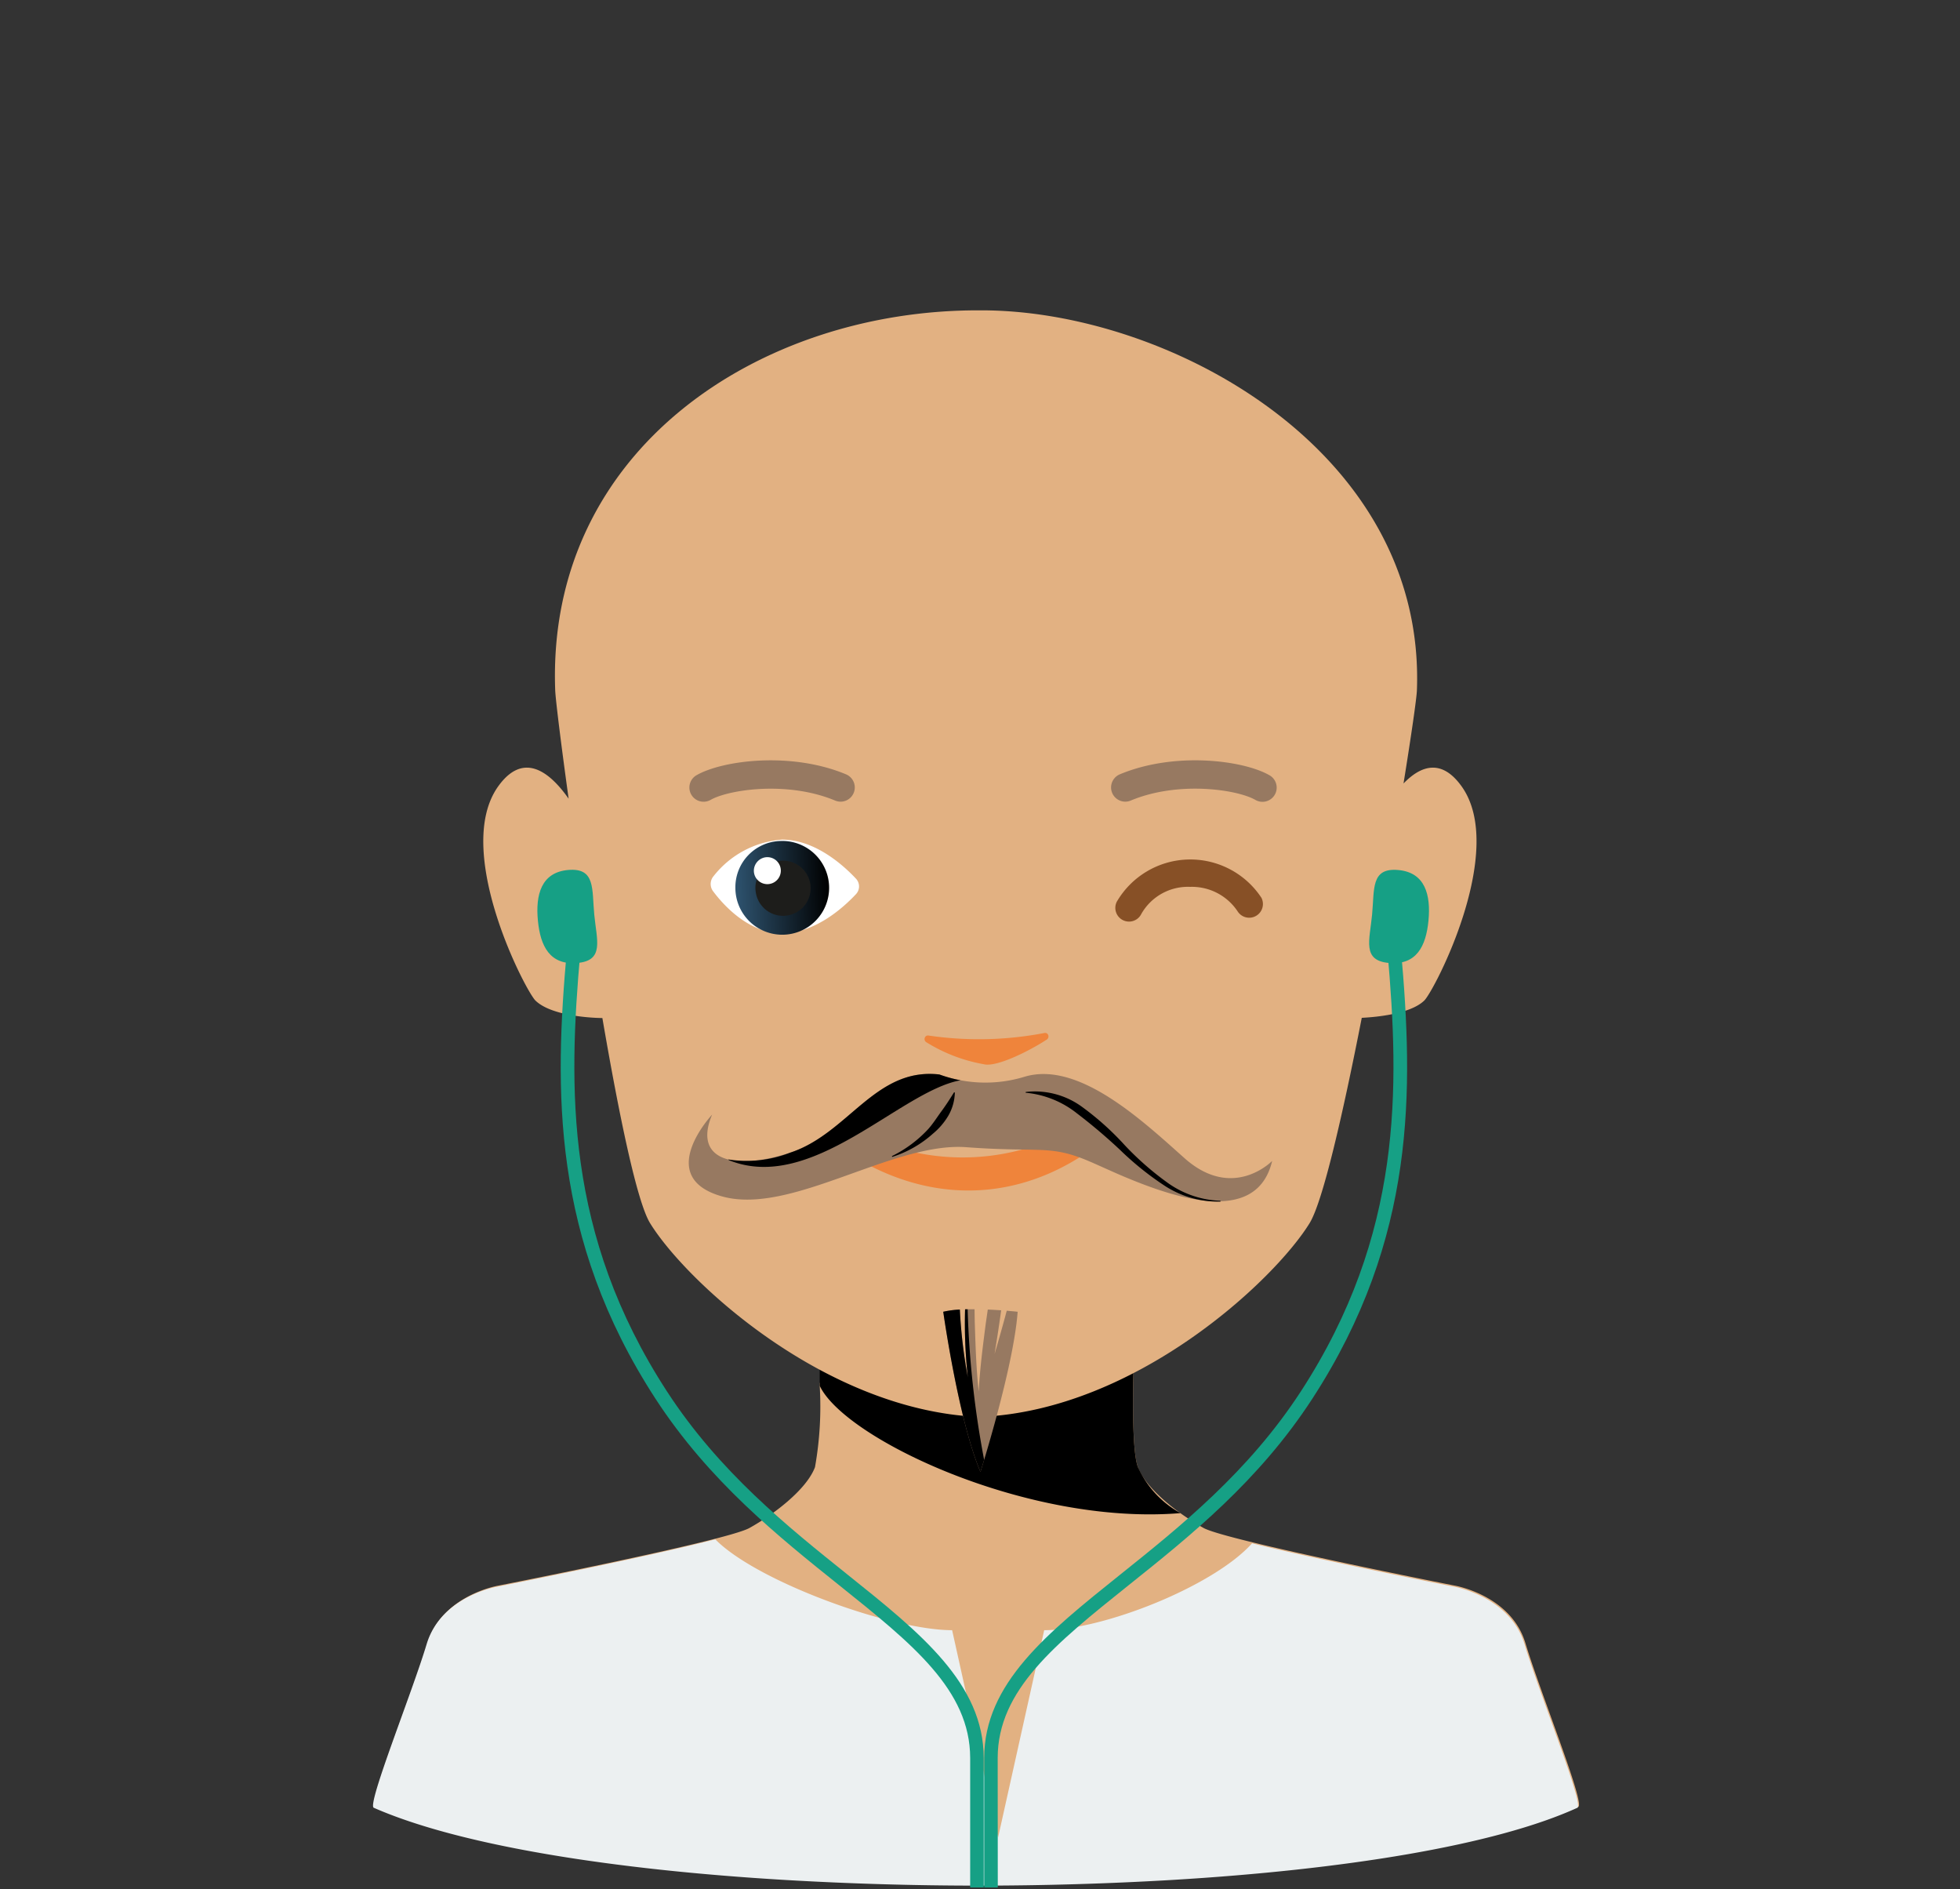 <svg version="1.1" xmlns="http://www.w3.org/2000/svg" xmlns:xlink="http://www.w3.org/1999/xlink" viewBox="0 0 142.841 137.643" data-server-rendered="true"><rect x="0" y="0" width="142.841" height="137.643" fill="#333333" stroke="none"/><title>Avatar</title> <g><path d="M134.622,145.559c-1.051-3.5-5.139-4.2-5.139-4.2s-16.613-3.269-18.316-4.2c-.329-.182-.689-.4-1.054-.645-1.534-1-3.23-2.452-3.734-3.794-.392-1.046-.383-4.563-.322-7.029-1.482-.831-3.068-1.7-3.213-1.7-.252,0-17.6,2.255-19.655,2.595,0,.071,0,.146,0,.218a25.242,25.242,0,0,1-.345,5.92c-.624,1.664-3.087,3.5-4.788,4.439s-18.315,4.2-18.315,4.2-4.089.7-5.14,4.2-4.359,11.689-3.854,11.912c17.172,7.563,71.172,7.563,87.727,0C138.979,157.241,135.673,149.064,134.622,145.559Z" transform="translate(-23.449 -25.821)" fill="#E2B182"></path> <path d="M109.476,136.07a7.211,7.211,0,0,1-3.1-3.358c-.392-1.046-.383-4.563-.322-7.029-1.482-.831-3.068-1.7-3.213-1.7-.252,0-17.6.536-19.653.877,0,.07,0,1.864,0,1.936,1.823,3.876,15.2,10.2,26.284,9.278Z" transform="translate(-23.449 -25.821)" fill="hsl(29.4, 62.3%, 66.3%)"></path> <path d="M129.955,83.1c-1.471-2.038-2.984-1.471-4.22-.191.582-3.611.956-6.221.976-6.8.645-17.562-18.264-27.71-31.783-27.674h-.14c-15.935-.043-31.522,10.119-30.877,27.674.023.636.4,3.725.979,7.909-1.349-1.919-3.267-3.486-5.12-.918-3.358,4.651,1.979,14.932,2.708,15.633C63.8,100,67.349,100,67.349,100V100c1.217,7.094,2.52,13.393,3.477,14.948,2.572,4.18,12.665,13.623,23.962,14.116a.678.678,0,0,0,.07.007c.022,0,.047,0,.07,0v-.012c11.3-.493,21.393-9.936,23.964-14.116.957-1.556,2.409-7.861,3.8-14.958,1.115-.057,3.549-.289,4.552-1.256C127.976,98.029,133.314,87.748,129.955,83.1Z" transform="translate(-23.449 -25.821)" fill="#E2B182"></path></g><g><linearGradient id="_2e536f" x1="72.34" y1="94.276" x2="79.169" y2="94.276" gradientTransform="matrix(0.999, -0.039, 0.039, 0.999, 1.102, -0.852)" gradientUnits="userSpaceOnUse"><stop offset="0" stop-color="#2e536f"></stop> <stop offset="1" stop-color="hsl(205.8, 41.4%, 26.2%)"></stop></linearGradient> <g><path fill="#ffffff" d="M85.831,89.846a.825.825,0,0,1,0,1.128c-.907.969-2.976,2.848-5.384,2.848-2.437,0-4.269-2.044-5.03-3.061a.88.88,0,0,1,.036-1.1A7,7,0,0,1,80.447,87C82.855,87,84.923,88.876,85.831,89.846Z" transform="translate(-23.449 -25.821)"></path> <path fill="url(#_2e536f)" d="M77.042,90.538A3.416,3.416,0,1,0,80.32,87.1,3.372,3.372,0,0,0,77.042,90.538Z" transform="translate(-23.449 -25.821)"></path> <path fill="#1d1d1b" d="M80.207,88.558A2.009,2.009,0,1,1,78.524,90.8,1.971,1.971,0,0,1,80.207,88.558Z" transform="translate(-23.449 -25.821)"></path> <path fill="#ffffff" d="M79.262,88.284a.983.983,0,1,1-.866,1.1A.993.993,0,0,1,79.262,88.284Z" transform="translate(-23.449 -25.821)"></path> <path fill="#875026" d="M105.736,92.973a1,1,0,0,1-.9-1.444,6.205,6.205,0,0,1,10.546-.287,1,1,0,0,1-1.728,1,4,4,0,0,0-3.467-1.8,3.907,3.907,0,0,0-3.559,1.969A1,1,0,0,1,105.736,92.973Z" transform="translate(-23.449 -25.821)"></path></g></g><g><path d="M104.832,106.844c-.75-.359-1.322.1-2.047.55a16.638,16.638,0,0,1-15.207,1.635c-.8-.282-1.461-.611-2.117-.1-.59.46-.193.936.426,1.3,6.209,3.664,13.143,3.044,18.807-2.023C105.229,107.726,105.506,107.168,104.832,106.844Z" transform="translate(-23.449 -25.821)" fill="#ef843b"></path></g><g><g color="#977961"></g> <path d="M84.709,84.234a1.028,1.028,0,0,1-.4-.081c-3.463-1.446-7.742-.8-9.064-.054a1.035,1.035,0,1,1-1.022-1.8c1.908-1.083,6.883-1.726,10.884-.056a1.036,1.036,0,0,1-.4,1.992Z" transform="translate(-23.449 -25.821)" fill="#977961"></path> <path d="M105.459,84.234a1.036,1.036,0,0,1-.4-1.992c4-1.67,8.976-1.028,10.886.056a1.035,1.035,0,1,1-1.021,1.8c-1.323-.75-5.605-1.393-9.067.055A1.037,1.037,0,0,1,105.459,84.234Z" transform="translate(-23.449 -25.821)" fill="#977961"></path></g><g color="#3498db"></g><g id="b696b404-5880-4cf1-8b60-43e02b283e0d" data-name="Vrstva 42"><path d="M138.407,157.543c-6.05,2.76-17.109,4.52-29.539,5.26a240.921,240.921,0,0,1-28.21,0c-12.49-.74-23.69-2.5-29.97-5.26-.51-.22,2.8-8.4,3.85-11.91s5.14-4.2,5.14-4.2,10.83-2.14,15.9-3.45c3.012,3.067,12.8,6.621,17.26,6.621l3.35,15.1,3.36-15.1c4.32,0,12.37-3.221,15.149-6.33,5.4,1.319,14.72,3.159,14.72,3.159s4.09.7,5.141,4.2S138.907,157.313,138.407,157.543Z" transform="translate(-23.449 -25.821)" fill="#ecf0f1"></path></g><g><path d="M66.758,92.468c.18,1.871.749,3.351-1.24,3.52S62.83,94.775,62.65,92.9s.236-3.523,2.221-3.69S66.581,90.6,66.758,92.468Z" transform="translate(-23.449 -25.821)" fill="#16a085"></path> <path d="M123.444,92.468c-.179,1.871-.749,3.351,1.24,3.52s2.69-1.213,2.869-3.085-.236-3.523-2.222-3.69S123.623,90.6,123.444,92.468Z" transform="translate(-23.449 -25.821)" fill="#16a085"></path> <path d="M95.144,163.351h-.991v-9.435c-.005-4.948-4.21-8.315-9.534-12.577-4.45-3.562-9.494-7.6-13.4-13.6-7.608-11.71-7.363-22.561-6.46-32.671l.987.087c-.887,9.938-1.13,20.6,6.305,32.043,3.815,5.871,8.792,9.855,13.184,13.371,5.313,4.252,9.9,7.926,9.905,13.35Z" transform="translate(-23.449 -25.821)" fill="#16a085"></path> <path d="M96.166,163.351h-.991v-9.435c0-5.426,4.591-9.1,9.9-13.352,4.393-3.515,9.37-7.5,13.185-13.37,7.429-11.436,7.188-22.1,6.306-32.043l.987-.087c.9,10.115,1.14,20.969-6.461,32.67-3.9,6.005-8.946,10.042-13.4,13.6-5.324,4.263-9.53,7.629-9.533,12.578Z" transform="translate(-23.449 -25.821)" fill="#16a085"></path></g><g><path id="f378951f-335b-4af5-a2fc-463ba3b4035f" data-name="c" d="M109.775,110.212c3.539,3.149,6.386.2,6.386.2-1.149,4.871-7.423,2.6-11.25.949-.869-.383-1.619-.726-2.144-.949-2.847-1.2-3.533-.6-8.89-1-2.456-.184-5.342.845-8.236,1.881-3.42,1.228-6.841,2.463-9.56,1.707-5.014-1.4-.733-5.964-.733-5.964-1.363,3.2,1.363,4.17,5.677,2.774,4.241-1.379,6.215-6.243,10.883-5.7a9.757,9.757,0,0,0,6.21.167C102.063,103.093,106.737,107.509,109.775,110.212Z" transform="translate(-23.449 -25.821)" fill="#977961"></path> <path id="ac9623d4-6df9-4aec-bc27-d019eaac60bf" data-name="l" d="M93.452,104.535a9.759,9.759,0,0,1-1.544-.422c-4.688-.535-6.642,4.321-10.883,5.7a8.68,8.68,0,0,1-4.5.491c.016.017.029.035.045.051C82.615,112.813,89.051,105.325,93.452,104.535Z" transform="translate(-23.449 -25.821)" fill="hsl(26.7, 21.8%, 53.5%)"></path> <path id="f4baf1d4-7f12-4e35-b1e0-e72fc7281c37" data-name="color" d="M96.819,121.328c-.28,1.056-.579,2.1-.888,3.149.173-1.057.337-2.119.48-3.18-.294-.021-.625-.041-.975-.056-.048.348-.1.694-.15,1.042-.209,1.639-.429,3.276-.507,4.928-.188-1.647-.233-3.311-.289-4.969-.011-.341-.01-.683-.018-1.024-.232,0-.464,0-.69.007a36.237,36.237,0,0,0,.2,4.952,36.594,36.594,0,0,1-.582-4.934,6.915,6.915,0,0,0-1.209.161s1.117,7.941,2.711,11.664c0,0,2.416-7.606,2.711-11.664C97.616,121.4,97.3,121.369,96.819,121.328Z" transform="translate(-23.449 -25.821)" fill="#977961"></path> <path id="e6874e8b-a487-4af6-8ef9-048c3ea8f5e4" data-name="lightem" d="M93.969,121.223c-.062,0-.126,0-.187,0a36.237,36.237,0,0,0,.2,4.952,36.594,36.594,0,0,1-.582-4.934,6.915,6.915,0,0,0-1.209.161s1.117,7.941,2.711,11.664c0,0,.105-.331.269-.873A68.788,68.788,0,0,1,93.969,121.223Z" transform="translate(-23.449 -25.821)" fill="hsl(26.7, 21.8%, 53.5%)"></path> <path d="M93.036,105.424a3.555,3.555,0,0,1-.468,1.681,5.008,5.008,0,0,1-1.134,1.325,8.085,8.085,0,0,1-2.961,1.688l-.024-.056a9.042,9.042,0,0,0,2.647-1.971c.365-.409.647-.869.965-1.3s.615-.89.917-1.379Z" transform="translate(-23.449 -25.821)" fill="hsl(26.7, 21.8%, 55.4%)"></path> <path d="M98.2,105.387a5.822,5.822,0,0,1,4.074,1.062,20.492,20.492,0,0,1,3.147,2.82A21.533,21.533,0,0,0,108.537,112a6.988,6.988,0,0,0,3.858,1.316v.059a7.149,7.149,0,0,1-4.019-1.123,21.918,21.918,0,0,1-3.289-2.634,39.99,39.99,0,0,0-3.155-2.674,7.036,7.036,0,0,0-3.733-1.5Z" transform="translate(-23.449 -25.821)" fill="hsl(26.7, 21.8%, 52.5%)"></path></g><g><path fill="#ef843b" d="M99.744,101.563a.271.271,0,0,0,.1-.314.237.237,0,0,0-.268-.161,25.286,25.286,0,0,1-8.474.185.243.243,0,0,0-.26.173.272.272,0,0,0,.1.307,11.793,11.793,0,0,0,4.2,1.612C96.067,103.606,98.49,102.388,99.744,101.563Z" transform="translate(-23.449 -25.821)"></path></g></svg>